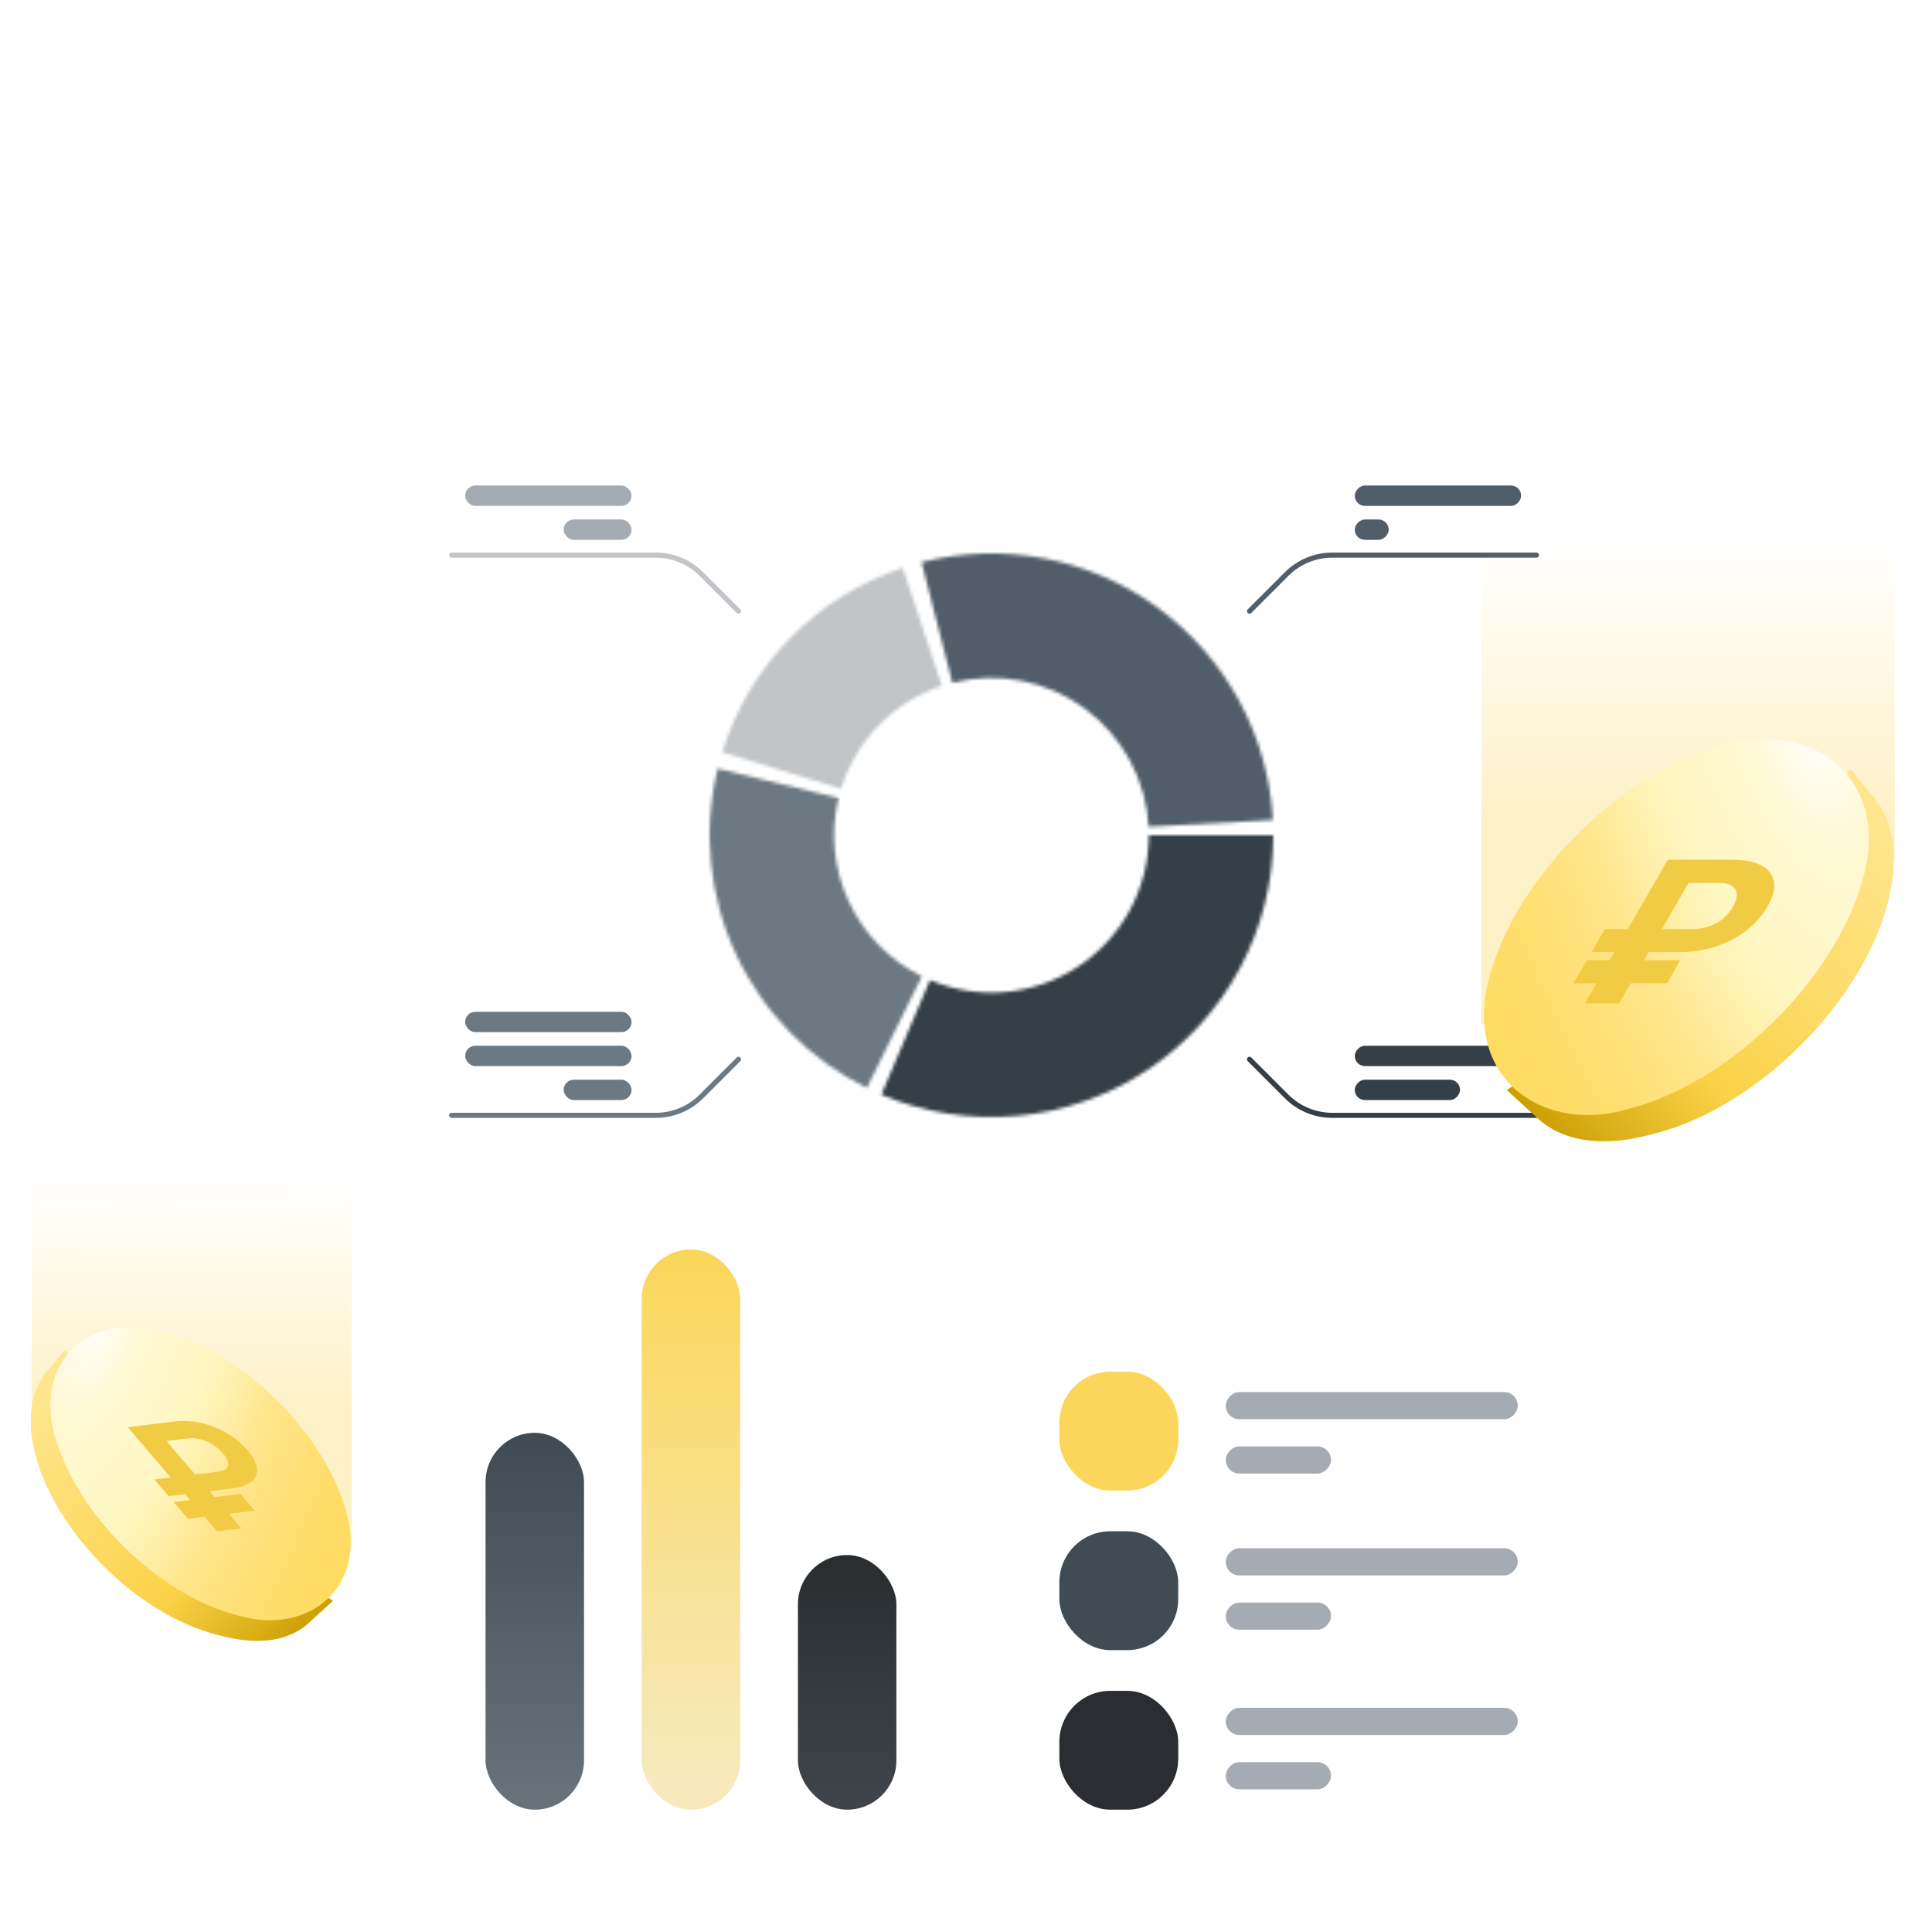 <svg width="569" height="565" viewBox="0 0 569 565" fill="none" xmlns="http://www.w3.org/2000/svg">
<g clip-path="url(#clip0_7166_38291)">
<g filter="url(#filter0_d_7166_38291)">
<path d="M89 129C89 106.909 106.909 89 129 89H454C476.091 89 494 106.909 494 129V597H89V129Z" fill="white"/>
</g>
<mask id="path-2-inside-1_7166_38291" fill="white">
<path d="M375 246C375 259.711 371.603 273.208 365.114 285.286C358.624 297.363 349.244 307.645 337.811 315.213C326.377 322.78 313.247 327.397 299.594 328.652C285.941 329.906 272.19 327.759 259.569 322.402L273.891 288.66C280.938 291.652 288.617 292.851 296.24 292.15C303.864 291.45 311.195 288.872 317.579 284.646C323.963 280.421 329.201 274.68 332.825 267.936C336.448 261.192 338.345 253.656 338.345 246H375Z"/>
</mask>
<path d="M375 246C375 259.711 371.603 273.208 365.114 285.286C358.624 297.363 349.244 307.645 337.811 315.213C326.377 322.78 313.247 327.397 299.594 328.652C285.941 329.906 272.19 327.759 259.569 322.402L273.891 288.66C280.938 291.652 288.617 292.851 296.24 292.15C303.864 291.45 311.195 288.872 317.579 284.646C323.963 280.421 329.201 274.68 332.825 267.936C336.448 261.192 338.345 253.656 338.345 246H375Z" stroke="#353F47" stroke-width="86" mask="url(#path-2-inside-1_7166_38291)"/>
<mask id="path-3-inside-2_7166_38291" fill="white">
<path d="M255.288 320.439C238.361 312.091 224.785 298.224 216.798 281.124C208.811 264.023 206.891 244.712 211.354 226.374L246.97 235.041C244.478 245.281 245.55 256.064 250.009 265.612C254.469 275.16 262.05 282.904 271.501 287.565L255.288 320.439Z"/>
</mask>
<path d="M255.288 320.439C238.361 312.091 224.785 298.224 216.798 281.124C208.811 264.023 206.891 244.712 211.354 226.374L246.97 235.041C244.478 245.281 245.55 256.064 250.009 265.612C254.469 275.16 262.05 282.904 271.501 287.565L255.288 320.439Z" stroke="#6C7983" stroke-width="86" mask="url(#path-3-inside-2_7166_38291)"/>
<mask id="path-4-inside-3_7166_38291" fill="white">
<path d="M212.689 221.531C216.587 208.896 223.448 197.375 232.699 187.928C241.951 178.48 253.325 171.38 265.876 167.218L277.413 202.011C270.405 204.335 264.054 208.299 258.888 213.574C253.722 218.849 249.892 225.282 247.715 232.337L212.689 221.531Z"/>
</mask>
<path d="M212.689 221.531C216.587 208.896 223.448 197.375 232.699 187.928C241.951 178.48 253.325 171.38 265.876 167.218L277.413 202.011C270.405 204.335 264.054 208.299 258.888 213.574C253.722 218.849 249.892 225.282 247.715 232.337L212.689 221.531Z" stroke="#C2C5C8" stroke-width="86" mask="url(#path-4-inside-3_7166_38291)"/>
<mask id="path-5-inside-4_7166_38291" fill="white">
<path d="M271.407 165.595C283.297 162.55 295.714 162.18 307.765 164.511C319.815 166.842 331.199 171.817 341.095 179.077C350.992 186.337 359.155 195.702 364.996 206.496C370.838 217.291 374.213 229.247 374.878 241.503L338.277 243.489C337.905 236.646 336.021 229.97 332.759 223.942C329.497 217.915 324.939 212.686 319.413 208.632C313.887 204.578 307.531 201.801 300.803 200.499C294.074 199.197 287.14 199.404 280.501 201.104L271.407 165.595Z"/>
</mask>
<path d="M271.407 165.595C283.297 162.55 295.714 162.18 307.765 164.511C319.815 166.842 331.199 171.817 341.095 179.077C350.992 186.337 359.155 195.702 364.996 206.496C370.838 217.291 374.213 229.247 374.878 241.503L338.277 243.489C337.905 236.646 336.021 229.97 332.759 223.942C329.497 217.915 324.939 212.686 319.413 208.632C313.887 204.578 307.531 201.801 300.803 200.499C294.074 199.197 287.14 199.404 280.501 201.104L271.407 165.595Z" stroke="#515E69" stroke-width="86" mask="url(#path-5-inside-4_7166_38291)"/>
<path d="M368 180L378.935 169.065C382.498 165.502 387.331 163.5 392.37 163.5H452.5" stroke="#515E69" stroke-width="1.5" stroke-linecap="round"/>
<path d="M217.5 180L206.565 169.065C203.002 165.502 198.169 163.5 193.13 163.5H133" stroke="#C2C5C8" stroke-width="1.5" stroke-linecap="round"/>
<path d="M217.5 312L206.565 322.935C203.002 326.498 198.169 328.5 193.13 328.5H133" stroke="#6C7983" stroke-width="1.5" stroke-linecap="round"/>
<path d="M368 312L378.935 322.935C382.498 326.498 387.331 328.5 392.37 328.5H452.5" stroke="#353F47" stroke-width="1.5" stroke-linecap="round"/>
<rect x="137" y="143" width="49" height="6" rx="3" fill="#A4ABB2"/>
<rect width="49" height="6" rx="3" transform="matrix(-1 0 0 1 448 143)" fill="#515E69"/>
<rect x="137" y="308" width="49" height="6" rx="3" fill="#6C7983"/>
<rect x="137" y="298" width="49" height="6" rx="3" fill="#6C7983"/>
<rect width="49" height="6" rx="3" transform="matrix(-1 0 0 1 448 308)" fill="#353F47"/>
<rect x="166" y="153" width="20" height="6" rx="3" fill="#A4ABB2"/>
<rect width="10" height="6" rx="3" transform="matrix(-1 0 0 1 409 153)" fill="#515E69"/>
<rect x="166" y="318" width="20" height="6" rx="3" fill="#6C7983"/>
<rect width="31" height="6" rx="3" transform="matrix(-1 0 0 1 430 318)" fill="#353F47"/>
<rect width="31" height="8" rx="4" transform="matrix(-1 0 0 1 392 426)" fill="#A4ABB2"/>
<rect width="31" height="8" rx="4" transform="matrix(-1 0 0 1 392 472)" fill="#A4ABB2"/>
<rect width="31" height="8" rx="4" transform="matrix(-1 0 0 1 392 519)" fill="#A4ABB2"/>
<rect width="86" height="8" rx="4" transform="matrix(-1 0 0 1 447 410)" fill="#A4ABB2"/>
<rect width="86" height="8" rx="4" transform="matrix(-1 0 0 1 447 456)" fill="#A4ABB2"/>
<rect width="86" height="8" rx="4" transform="matrix(-1 0 0 1 447 503)" fill="#A4ABB2"/>
<rect x="143" y="422" width="29" height="111" rx="14.5" fill="url(#paint0_linear_7166_38291)"/>
<rect x="235" y="458" width="29" height="75" rx="14.5" fill="url(#paint1_linear_7166_38291)"/>
<rect x="189" y="368" width="29" height="165" rx="14.5" fill="url(#paint2_linear_7166_38291)"/>
<rect x="312" y="404" width="35" height="35" rx="15" fill="#FAD65A"/>
<rect x="312" y="451" width="35" height="35" rx="15" fill="#404B53"/>
<rect x="312" y="498" width="35" height="35" rx="15" fill="#2A2D31"/>
<g clip-path="url(#clip1_7166_38291)">
<path d="M436.281 159V301.832L558.022 252.975V159H436.281Z" fill="url(#paint3_linear_7166_38291)" fill-opacity="0.3"/>
<path d="M545.792 228.95L554.105 239.227V243.307L540.352 236.808L545.792 228.95Z" fill="url(#paint4_linear_7166_38291)"/>
<path fill-rule="evenodd" clip-rule="evenodd" d="M446.793 295.209C454.836 265.903 485.188 235.909 514.587 228.215L517.108 227.556C527.701 224.783 536.725 225.285 543.559 228.431L544.926 226.427L550.555 233.32C551.507 234.291 552.371 235.349 553.143 236.488L553.292 236.671V236.671V236.711C558.031 243.879 559.201 254.216 555.778 266.687C547.736 295.993 517.383 325.987 487.984 333.681L485.463 334.341C470.79 338.181 459.127 335.74 452.125 328.687L443.756 321.054L446.42 319.26C444.243 312.739 444.223 304.576 446.793 295.209Z" fill="url(#paint5_linear_7166_38291)"/>
<rect width="111.443" height="113.759" rx="55.722" transform="matrix(-0.265 0.964 0.967 -0.253 453.493 233.721)" fill="url(#paint6_radial_7166_38291)"/>
<path d="M494.387 280.439H468.701L472.627 273.645H498.077C500.156 273.645 501.973 273.365 503.526 272.803C505.103 272.242 506.455 271.468 507.584 270.481C508.725 269.474 509.664 268.332 510.402 267.055C511.129 265.797 511.493 264.645 511.493 263.6C511.527 262.535 511.114 261.683 510.253 261.045C509.426 260.387 508.074 260.058 506.196 260.058H497.31L476.828 295.508H466.768L491.193 253.235H510.105C513.95 253.235 516.895 253.825 518.94 255.006C521.007 256.186 522.18 257.812 522.459 259.883C522.738 261.954 522.106 264.326 520.562 266.997C518.941 269.803 516.788 272.213 514.105 274.226C511.444 276.239 508.432 277.778 505.067 278.842C501.725 279.907 498.164 280.439 494.387 280.439ZM494.855 282.82L490.93 289.614H463.4L467.326 282.82H494.855Z" fill="#F2CB44"/>
</g>
<path d="M103.582 344V456.13L9.34 419.111V344H103.582Z" fill="url(#paint7_linear_7166_38291)" fill-opacity="0.3"/>
<path d="M18.408 399.596L11.921 407.616V410.801L22.654 405.729L18.408 399.596Z" fill="url(#paint8_linear_7166_38291)"/>
<path fill-rule="evenodd" clip-rule="evenodd" d="M95.67 451.309C89.394 428.437 65.706 405.029 42.761 399.024L40.794 398.509C32.526 396.346 25.484 396.737 20.15 399.193L19.083 397.628L14.691 403.007C13.948 403.766 13.273 404.592 12.67 405.481L12.554 405.623V405.655C8.856 411.249 7.943 419.316 10.614 429.049C16.891 451.921 40.579 475.329 63.523 481.334L65.491 481.849C76.942 484.846 86.044 482.941 91.509 477.437L98.041 471.48L95.962 470.079C97.661 464.99 97.677 458.619 95.67 451.309Z" fill="url(#paint9_linear_7166_38291)"/>
<path fill-rule="evenodd" clip-rule="evenodd" d="M95.67 451.309C89.394 428.437 65.706 405.029 42.761 399.024L40.794 398.509C32.526 396.346 25.484 396.737 20.15 399.193L19.083 397.628L14.691 403.007C13.948 403.766 13.273 404.592 12.67 405.481L12.554 405.623V405.655C8.856 411.249 7.943 419.316 10.614 429.049C16.891 451.921 40.579 475.329 63.523 481.334L65.491 481.849C76.942 484.846 86.044 482.941 91.509 477.437L98.041 471.48L95.962 470.079C97.661 464.99 97.677 458.619 95.67 451.309Z" fill="url(#paint10_linear_7166_38291)"/>
<rect width="86.975" height="88.782" rx="43.488" transform="matrix(0.265 0.964 -0.967 -0.253 90.442 403.32)" fill="url(#paint11_radial_7166_38291)"/>
<path d="M68.03 438.432L49.677 440.66L45.452 435.733L63.638 433.526C65.124 433.345 66.132 432.998 66.661 432.485C67.207 431.969 67.372 431.329 67.158 430.565C66.931 429.786 66.421 428.934 65.626 428.008C64.844 427.095 63.913 426.286 62.831 425.581C61.754 424.859 60.578 424.32 59.302 423.964C58.03 423.591 56.723 423.486 55.382 423.649L49.032 424.42L71.074 450.127L63.886 450.999L37.602 420.345L51.115 418.704C53.863 418.371 56.578 418.514 59.261 419.134C61.96 419.751 64.48 420.747 66.822 422.121C69.164 423.495 71.166 425.15 72.826 427.087C74.571 429.122 75.527 430.936 75.692 432.527C75.874 434.117 75.313 435.417 74.01 436.428C72.723 437.436 70.73 438.104 68.03 438.432ZM70.828 439.998L75.053 444.925L55.381 447.313L51.157 442.386L70.828 439.998Z" fill="#F2CB44"/>
</g>
<defs>
<filter id="filter0_d_7166_38291" x="29" y="29" width="525" height="628" filterUnits="userSpaceOnUse" color-interpolation-filters="sRGB">
<feFlood flood-opacity="0" result="BackgroundImageFix"/>
<feColorMatrix in="SourceAlpha" type="matrix" values="0 0 0 0 0 0 0 0 0 0 0 0 0 0 0 0 0 0 127 0" result="hardAlpha"/>
<feOffset/>
<feGaussianBlur stdDeviation="30"/>
<feComposite in2="hardAlpha" operator="out"/>
<feColorMatrix type="matrix" values="0 0 0 0 0.208 0 0 0 0 0.247 0 0 0 0 0.278 0 0 0 0.12 0"/>
<feBlend mode="normal" in2="BackgroundImageFix" result="effect1_dropShadow_7166_38291"/>
<feBlend mode="normal" in="SourceGraphic" in2="effect1_dropShadow_7166_38291" result="shape"/>
</filter>
<linearGradient id="paint0_linear_7166_38291" x1="154.088" y1="526.93" x2="154.088" y2="422" gradientUnits="userSpaceOnUse">
<stop stop-color="#66717A"/>
<stop offset="1" stop-color="#3F4A52"/>
</linearGradient>
<linearGradient id="paint1_linear_7166_38291" x1="246.088" y1="528.898" x2="246.088" y2="458" gradientUnits="userSpaceOnUse">
<stop stop-color="#3E4449"/>
<stop offset="1" stop-color="#292D30"/>
</linearGradient>
<linearGradient id="paint2_linear_7166_38291" x1="203.671" y1="521.087" x2="203.671" y2="368" gradientUnits="userSpaceOnUse">
<stop stop-color="#F7E9BB"/>
<stop offset="1" stop-color="#FAD658"/>
</linearGradient>
<linearGradient id="paint3_linear_7166_38291" x1="497.152" y1="159" x2="497.152" y2="301.832" gradientUnits="userSpaceOnUse">
<stop stop-color="#FAD247" stop-opacity="0"/>
<stop offset="0.563" stop-color="#FAD247"/>
</linearGradient>
<linearGradient id="paint4_linear_7166_38291" x1="541.954" y1="240.937" x2="551.577" y2="230.268" gradientUnits="userSpaceOnUse">
<stop stop-color="#6E4D00"/>
<stop offset="0.412" stop-color="#FFEDB5"/>
<stop offset="0.9" stop-color="#FAD247"/>
<stop offset="0.985" stop-color="white"/>
</linearGradient>
<linearGradient id="paint5_linear_7166_38291" x1="544.581" y1="225.943" x2="441.67" y2="316.081" gradientUnits="userSpaceOnUse">
<stop offset="0.029" stop-color="#FFE68E"/>
<stop offset="0.672" stop-color="#FAD247"/>
<stop offset="1" stop-color="#CDA105"/>
</linearGradient>
<radialGradient id="paint6_radial_7166_38291" cx="0" cy="0" r="1" gradientUnits="userSpaceOnUse" gradientTransform="translate(-1.709 80.985) rotate(-59.012) scale(120.518 404.943)">
<stop stop-color="white"/>
<stop offset="0.134" stop-color="#FFF8D3"/>
<stop offset="0.332" stop-color="#FFF7C1"/>
<stop offset="0.519" stop-color="#FFE68E"/>
<stop offset="0.717" stop-color="#FEDE6D"/>
<stop offset="0.888" stop-color="#FFDB5F"/>
<stop offset="1" stop-color="#F8C71B"/>
</radialGradient>
<linearGradient id="paint7_linear_7166_38291" x1="56.327" y1="346.136" x2="56.594" y2="467.877" gradientUnits="userSpaceOnUse">
<stop stop-color="#FAD247" stop-opacity="0"/>
<stop offset="0.563" stop-color="#FAD247"/>
</linearGradient>
<linearGradient id="paint8_linear_7166_38291" x1="21.404" y1="408.951" x2="13.894" y2="400.625" gradientUnits="userSpaceOnUse">
<stop stop-color="#6E4D00"/>
<stop offset="0.412" stop-color="#FFEDB5"/>
<stop offset="0.9" stop-color="#FAD247"/>
<stop offset="0.985" stop-color="white"/>
</linearGradient>
<linearGradient id="paint9_linear_7166_38291" x1="19.353" y1="397.251" x2="99.669" y2="467.598" gradientUnits="userSpaceOnUse">
<stop offset="0.029" stop-color="#FFE68E"/>
<stop offset="0.672" stop-color="#FAD247"/>
<stop offset="1" stop-color="#FDB927" stop-opacity="0.8"/>
</linearGradient>
<linearGradient id="paint10_linear_7166_38291" x1="19.353" y1="397.251" x2="99.669" y2="467.598" gradientUnits="userSpaceOnUse">
<stop offset="0.029" stop-color="#FFE68E"/>
<stop offset="0.672" stop-color="#FAD247"/>
<stop offset="1" stop-color="#CDA105"/>
</linearGradient>
<radialGradient id="paint11_radial_7166_38291" cx="0" cy="0" r="1" gradientUnits="userSpaceOnUse" gradientTransform="translate(-1.333 63.204) rotate(-59.012) scale(94.057 316.035)">
<stop stop-color="white"/>
<stop offset="0.134" stop-color="#FFF8D3"/>
<stop offset="0.332" stop-color="#FFF7C1"/>
<stop offset="0.519" stop-color="#FFE68E"/>
<stop offset="0.717" stop-color="#FEDE6D"/>
<stop offset="0.888" stop-color="#FFDB5F"/>
<stop offset="1" stop-color="#F8C71B"/>
</radialGradient>
<clipPath id="clip0_7166_38291">
<rect width="569" height="565" fill="white"/>
</clipPath>
<clipPath id="clip1_7166_38291">
<rect width="139.545" height="182.191" fill="white" transform="translate(424 159)"/>
</clipPath>
</defs>
</svg>
